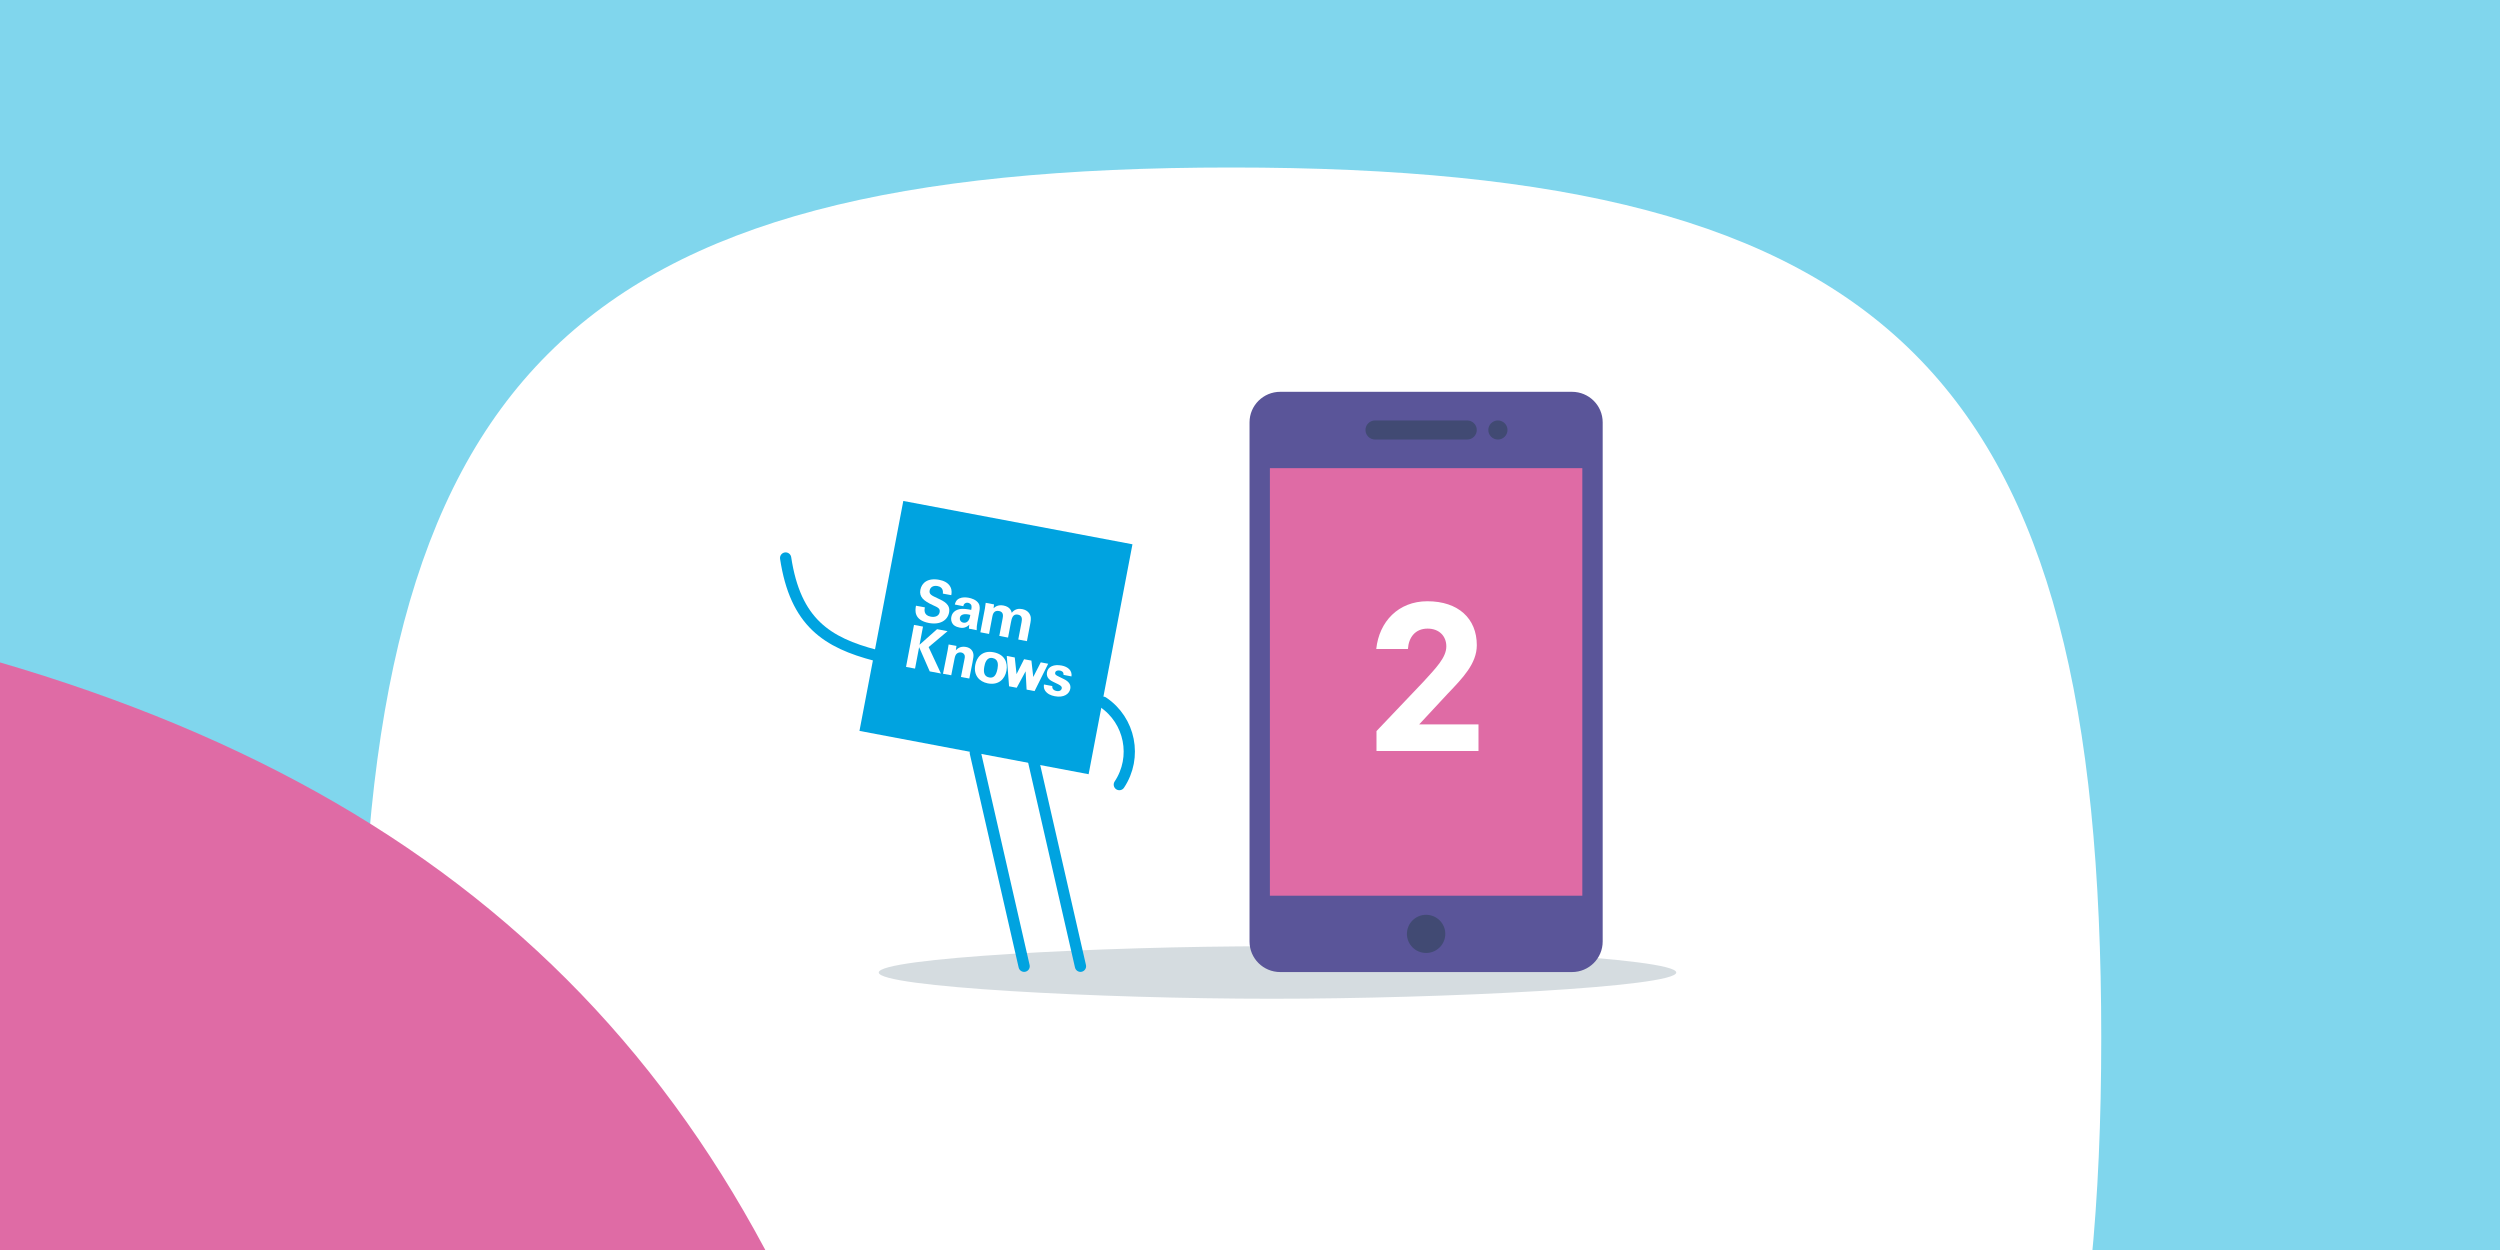 <?xml version="1.0" encoding="utf-8"?>
<svg xmlns="http://www.w3.org/2000/svg" xmlns:xlink="http://www.w3.org/1999/xlink" width="2000px" height="1000px" viewBox="0 0 2000 1000" version="1.1">
    
    <title>two</title>
    <desc>Created with Sketch.</desc>
    <defs>
        <polygon id="path-1" points="0.001 0.058 356.222 0.058 356.222 24.489 0.001 24.489"/>
    </defs>
    <g id="two" stroke="none" stroke-width="1" fill="none" fill-rule="evenodd">
        <rect fill="#80D6ED" x="0" y="0" width="2000" height="1000"/>
        <g id="Group-2" transform="translate(-2407, 134)">
            <path d="M4088,696 C4088,1225.967 3921.969,1392 3392,1392 C2862.033,1392 2696,1225.967 2696,696 C2696,166.031 2862.033,0 3392,0 C3921.969,0 4088,166.031 4088,696" id="Fill-1" fill="#FFFFFF"/>
            <path d="M3204,1908 C3204,3127.838 2821.841,3510 1602,3510 C382.162,3510 0,3127.838 0,1908 C0,688.159 382.162,306 1602,306 C2821.841,306 3204,688.159 3204,1908" id="Fill-1" fill="#DF6BA5" style="mix-blend-mode: multiply;"/>
            <g id="Group-8" transform="translate(3391, 421) scale(-1, 1) translate(-3391, -421) translate(3034, 177)">
                <path d="M0,467 C0,478.599 185.746,488 323.624,488 C461.501,488 638,478.599 638,467 C638,455.402 461.501,446 323.624,446 C185.746,446 0,455.402 0,467" id="Fill-1" fill="#D5DCE0"/>
                <g id="Group-12" transform="translate(22, 0)">
                    <g id="Group-3" transform="translate(0, 454.374)">
                        <mask id="mask-2" fill="white">
                            <use xlink:href="#path-1"/>
                        </mask>
                        <g id="Clip-2"/>
                    </g>
                    <g id="Group-6" transform="translate(36.781, 1.313)" fill="#5A5599">
                        <path d="M258.026,1.136 L24.637,1.136 C11.072,1.136 0.073,12.073 0.073,25.567 L0.073,440.904 C0.073,454.398 11.072,465.335 24.637,465.335 L258.026,465.335 C271.591,465.335 282.593,454.398 282.593,440.904 L282.593,25.567 C282.593,12.073 271.591,1.136 258.026,1.136" id="Fill-4"/>
                    </g>
                    <polygon id="Fill-7" fill="#DF6BA5" points="53.137 405.566 303.088 405.566 303.088 63.529 53.137 63.529"/>
                    <path d="M192.272,206.096 C192.272,197.84 186.512,191.888 177.296,191.888 C167.312,191.888 162.128,198.992 161.552,208.208 L136.208,208.208 C138.512,186.32 153.872,170 177.104,170 C201.872,170 216.656,183.824 216.656,205.136 C216.656,219.92 205.328,231.44 193.232,244.112 L170.576,268.496 L218,268.496 L218,289.808 L136.4,289.808 L136.4,273.872 L173.84,234.512 C184.208,223.184 192.272,214.928 192.272,206.096 Z" id="2" fill="#FFFFFF" transform="translate(177.104, 229.904) scale(-1, 1) translate(-177.104, -229.904)"/>
                    <path d="M193.468,436.107 C193.468,444.541 186.593,451.377 178.114,451.377 C169.632,451.377 162.759,444.541 162.759,436.107 C162.759,427.673 169.632,420.838 178.114,420.838 C186.593,420.838 193.468,427.673 193.468,436.107" id="Fill-9" fill-opacity="0.5" fill="#28404E"/>
                    <path d="M218.951,25.359 L145.243,25.359 C141.005,25.359 137.568,28.778 137.568,32.995 C137.568,37.21 141.005,40.628 145.243,40.628 L218.951,40.628 C223.191,40.628 226.629,37.21 226.629,32.995 C226.629,28.778 223.191,25.359 218.951,25.359" id="Fill-10" fill-opacity="0.5" fill="#28404E"/>
                    <path d="M128.355,32.994 C128.355,37.211 124.917,40.63 120.677,40.63 C116.438,40.63 113,37.211 113,32.994 C113,28.777 116.438,25.358 120.677,25.358 C124.917,25.358 128.355,28.777 128.355,32.994" id="Fill-11" fill-opacity="0.5" fill="#28404E"/>
                </g>
                <path d="M522.931,282.643 C525.889,289.785 522.498,297.972 515.356,300.931 C508.214,303.889 500.027,300.497 497.069,293.355 C494.111,286.215 497.502,278.027 504.644,275.069 C511.786,272.111 519.973,275.504 522.931,282.643" id="Fill-14" fill="#FFFFFF"/>
                <g id="Group-82" transform="translate(400, 56)">
                    <path d="M115.684,235.21 L76.622,406" id="Stroke-56" stroke="#00A3E0" stroke-width="9" stroke-linecap="round" stroke-linejoin="round"/>
                    <path d="M160.756,235.21 L121.694,406" id="Stroke-58" stroke="#00A3E0" stroke-width="9" stroke-linecap="round" stroke-linejoin="round"/>
                    <path d="M312.498,79.402 C304.675,131.132 279.251,147.137 240.383,157.306" id="Stroke-60" stroke="#00A3E0" stroke-width="9" stroke-linecap="round" stroke-linejoin="round"/>
                    <path d="M45.539,260.679 C31.021,238.856 36.865,209.342 58.593,194.76" id="Stroke-62" stroke="#00A3E0" stroke-width="9" stroke-linecap="round" stroke-linejoin="round"/>
                    <g id="Group" transform="translate(144.23, 143.074) scale(-1, 1) rotate(22) translate(-144.23, -143.074) translate(34.555, 32.959)">
                        <polygon id="Fill-64" fill="#00A3E0" points="0 36.538 182.958 0 219.349 183.69 36.392 220.229"/>
                        <path d="M47.877,108.991 C48.182,110.565 49.014,115.369 55.014,114.144 C58.813,113.368 60.845,111.01 60.3,108.191 C59.722,105.208 57.583,105.134 53.237,104.966 C45.099,104.582 40.39,103.057 39.273,97.287 C38.206,91.78 41.097,86.146 50.161,84.294 C53.546,83.603 57.721,83.568 60.755,86.221 C63.071,88.236 63.597,90.956 63.808,92.038 L57.103,93.408 C56.785,92.279 55.673,88.417 50.852,89.403 C47.597,90.068 45.838,92.301 46.365,95.021 C46.969,98.135 49.465,98.172 54.392,98.425 C60.284,98.687 66.136,99.093 67.406,105.65 C68.574,111.682 64.663,117.523 55.628,119.369 C43.147,121.919 41.458,113.711 40.791,110.439 L47.877,108.991 Z" id="Fill-66" fill="#FFFFFF"/>
                        <path d="M76.953,106.173 C77.27,107.721 78.689,109.261 81.014,108.81 C82.277,108.567 83.188,107.786 83.701,106.916 C84.633,105.225 84.367,103.428 83.867,100.975 C79.303,101.454 76.391,103.427 76.953,106.173 Z M86.943,111.625 C86.42,110.25 86.209,109.217 86.07,108.54 C84.198,112.727 81.044,113.338 79.747,113.588 C76.326,114.249 74.567,113.583 73.459,112.89 C71.746,111.78 70.738,110.059 70.362,108.218 C69.984,106.379 69.962,102.891 73.911,100.08 C76.536,98.227 80.721,97.419 83.013,96.975 C82.709,95.49 82.524,94.753 82.053,93.972 C81.112,92.407 79.239,92.535 78.541,92.671 C77.544,92.862 76.634,93.476 76.181,94.469 C75.809,95.346 75.954,96.058 76.067,96.607 L69.256,97.923 C69.073,96.683 68.702,94.202 70.837,91.976 C72.693,90.075 75.37,89.154 77.63,88.718 C79.589,88.337 83.807,87.858 86.675,90.056 C88.653,91.621 89.247,94.361 89.457,95.394 L91.388,104.656 C91.784,106.593 92.326,108.57 93.148,110.394 L86.937,111.594 L86.943,111.625 Z" id="Fill-68" fill="#FFFFFF"/>
                        <path d="M92.753,91.782 C92.458,90.297 92.072,88.864 91.646,87.405 L98.295,86.079 L99.128,89.069 C99.649,87.901 100.989,84.994 105.664,84.062 C111.063,82.985 113.265,85.977 113.948,87.006 C115.145,82.858 118.213,81.593 120.617,81.113 C125.357,80.168 127.83,82.625 128.539,83.445 C130.197,85.243 130.661,88.1 131.074,90.179 L133.713,103.478 L126.799,104.857 L124.055,91.028 C123.558,88.521 122.639,85.789 119.051,86.504 C114.903,87.332 115.603,91.205 116.296,94.703 L118.636,106.484 L111.656,107.877 L108.879,93.884 C108.519,92.069 107.819,88.71 103.999,89.471 C99.654,90.338 100.394,94.067 100.708,95.651 L103.451,109.478 L96.505,110.863 L92.753,91.782 Z" id="Fill-70" fill="#FFFFFF"/>
                        <path d="M45.072,125.263 L52.261,123.828 L55.134,138.315 L63.474,121.522 L71.843,119.852 L62.584,137.341 L79.627,153.244 L70.664,155.03 L55.551,140.251 L58.946,157.37 L51.757,158.804 C51.725,158.81 45.072,125.263 45.072,125.263" id="Fill-72" fill="#FFFFFF"/>
                        <path d="M77.554,133.637 C77.536,133.539 77.051,130.991 76.622,129.416 L82.869,128.115 L83.727,131.605 C84.154,130.43 85.331,127.059 90.205,126.046 C94.578,125.136 96.948,127.529 97.816,129.013 C98.59,130.347 98.944,131.531 99.765,135.844 L102.163,148.456 L95.509,149.841 L92.75,135.334 C92.563,134.353 92.408,133.536 91.922,132.856 C91.23,131.948 90.049,131.207 88.362,131.558 C86.957,131.85 85.806,132.803 85.299,134.064 C85.005,134.737 84.855,135.991 85.196,137.788 L87.793,151.447 L81.233,152.812 L77.585,133.631 L77.554,133.637 Z" id="Fill-74" fill="#FFFFFF"/>
                        <path d="M116.583,141.711 C119.687,141.11 121.408,138.896 120.14,132.685 C119.502,129.563 118.017,125.375 113.329,126.284 C108.169,127.283 109.316,133.075 109.758,135.244 C110.825,140.47 113.11,142.384 116.583,141.711 M112.389,121.681 C121.125,119.99 126.043,125.014 127.378,131.554 C128.72,138.13 126.021,144.836 117.321,146.522 C110.474,147.85 104.165,144.768 102.487,136.551 C101.341,130.93 102.913,123.52 112.389,121.681" id="Fill-76" fill="#FFFFFF"/>
                        <polygon id="Fill-78" fill="#FFFFFF" points="129.57 119.222 135.891 131.04 137 117.729 142.862 116.549 149.145 128.173 150.324 115.049 156.249 113.86 154.354 138.23 147.981 139.512 141.769 126.225 140.102 141.095 133.984 142.325 123.196 120.504"/>
                        <path d="M165.965,129.18 C166.366,130.633 167.65,132.152 170.598,131.58 C173.11,131.092 173.996,129.456 173.715,128.08 C173.503,127.034 172.76,126.293 169.86,126.074 L165.273,125.775 C163.216,125.597 158.864,125.252 157.891,120.472 C156.971,115.955 160.66,112.347 166.856,111.142 C171.778,110.185 176.184,111.643 177.338,116.285 L170.94,117.529 C170.213,114.981 168.063,115.196 166.959,115.409 C165.049,115.781 163.821,116.937 164.115,118.378 C164.435,119.949 165.674,120.049 167.864,120.202 L172.424,120.541 C177.012,120.839 179.494,122.602 180.147,125.81 C180.967,129.835 178.236,134.553 170.8,135.998 C167.719,136.597 164.671,136.509 162.015,134.745 C160.147,133.44 159.6,131.608 159.34,130.501 L165.965,129.18 Z" id="Fill-80" fill="#FFFFFF"/>
                    </g>
                </g>
            </g>
        </g>
    </g>
</svg>
